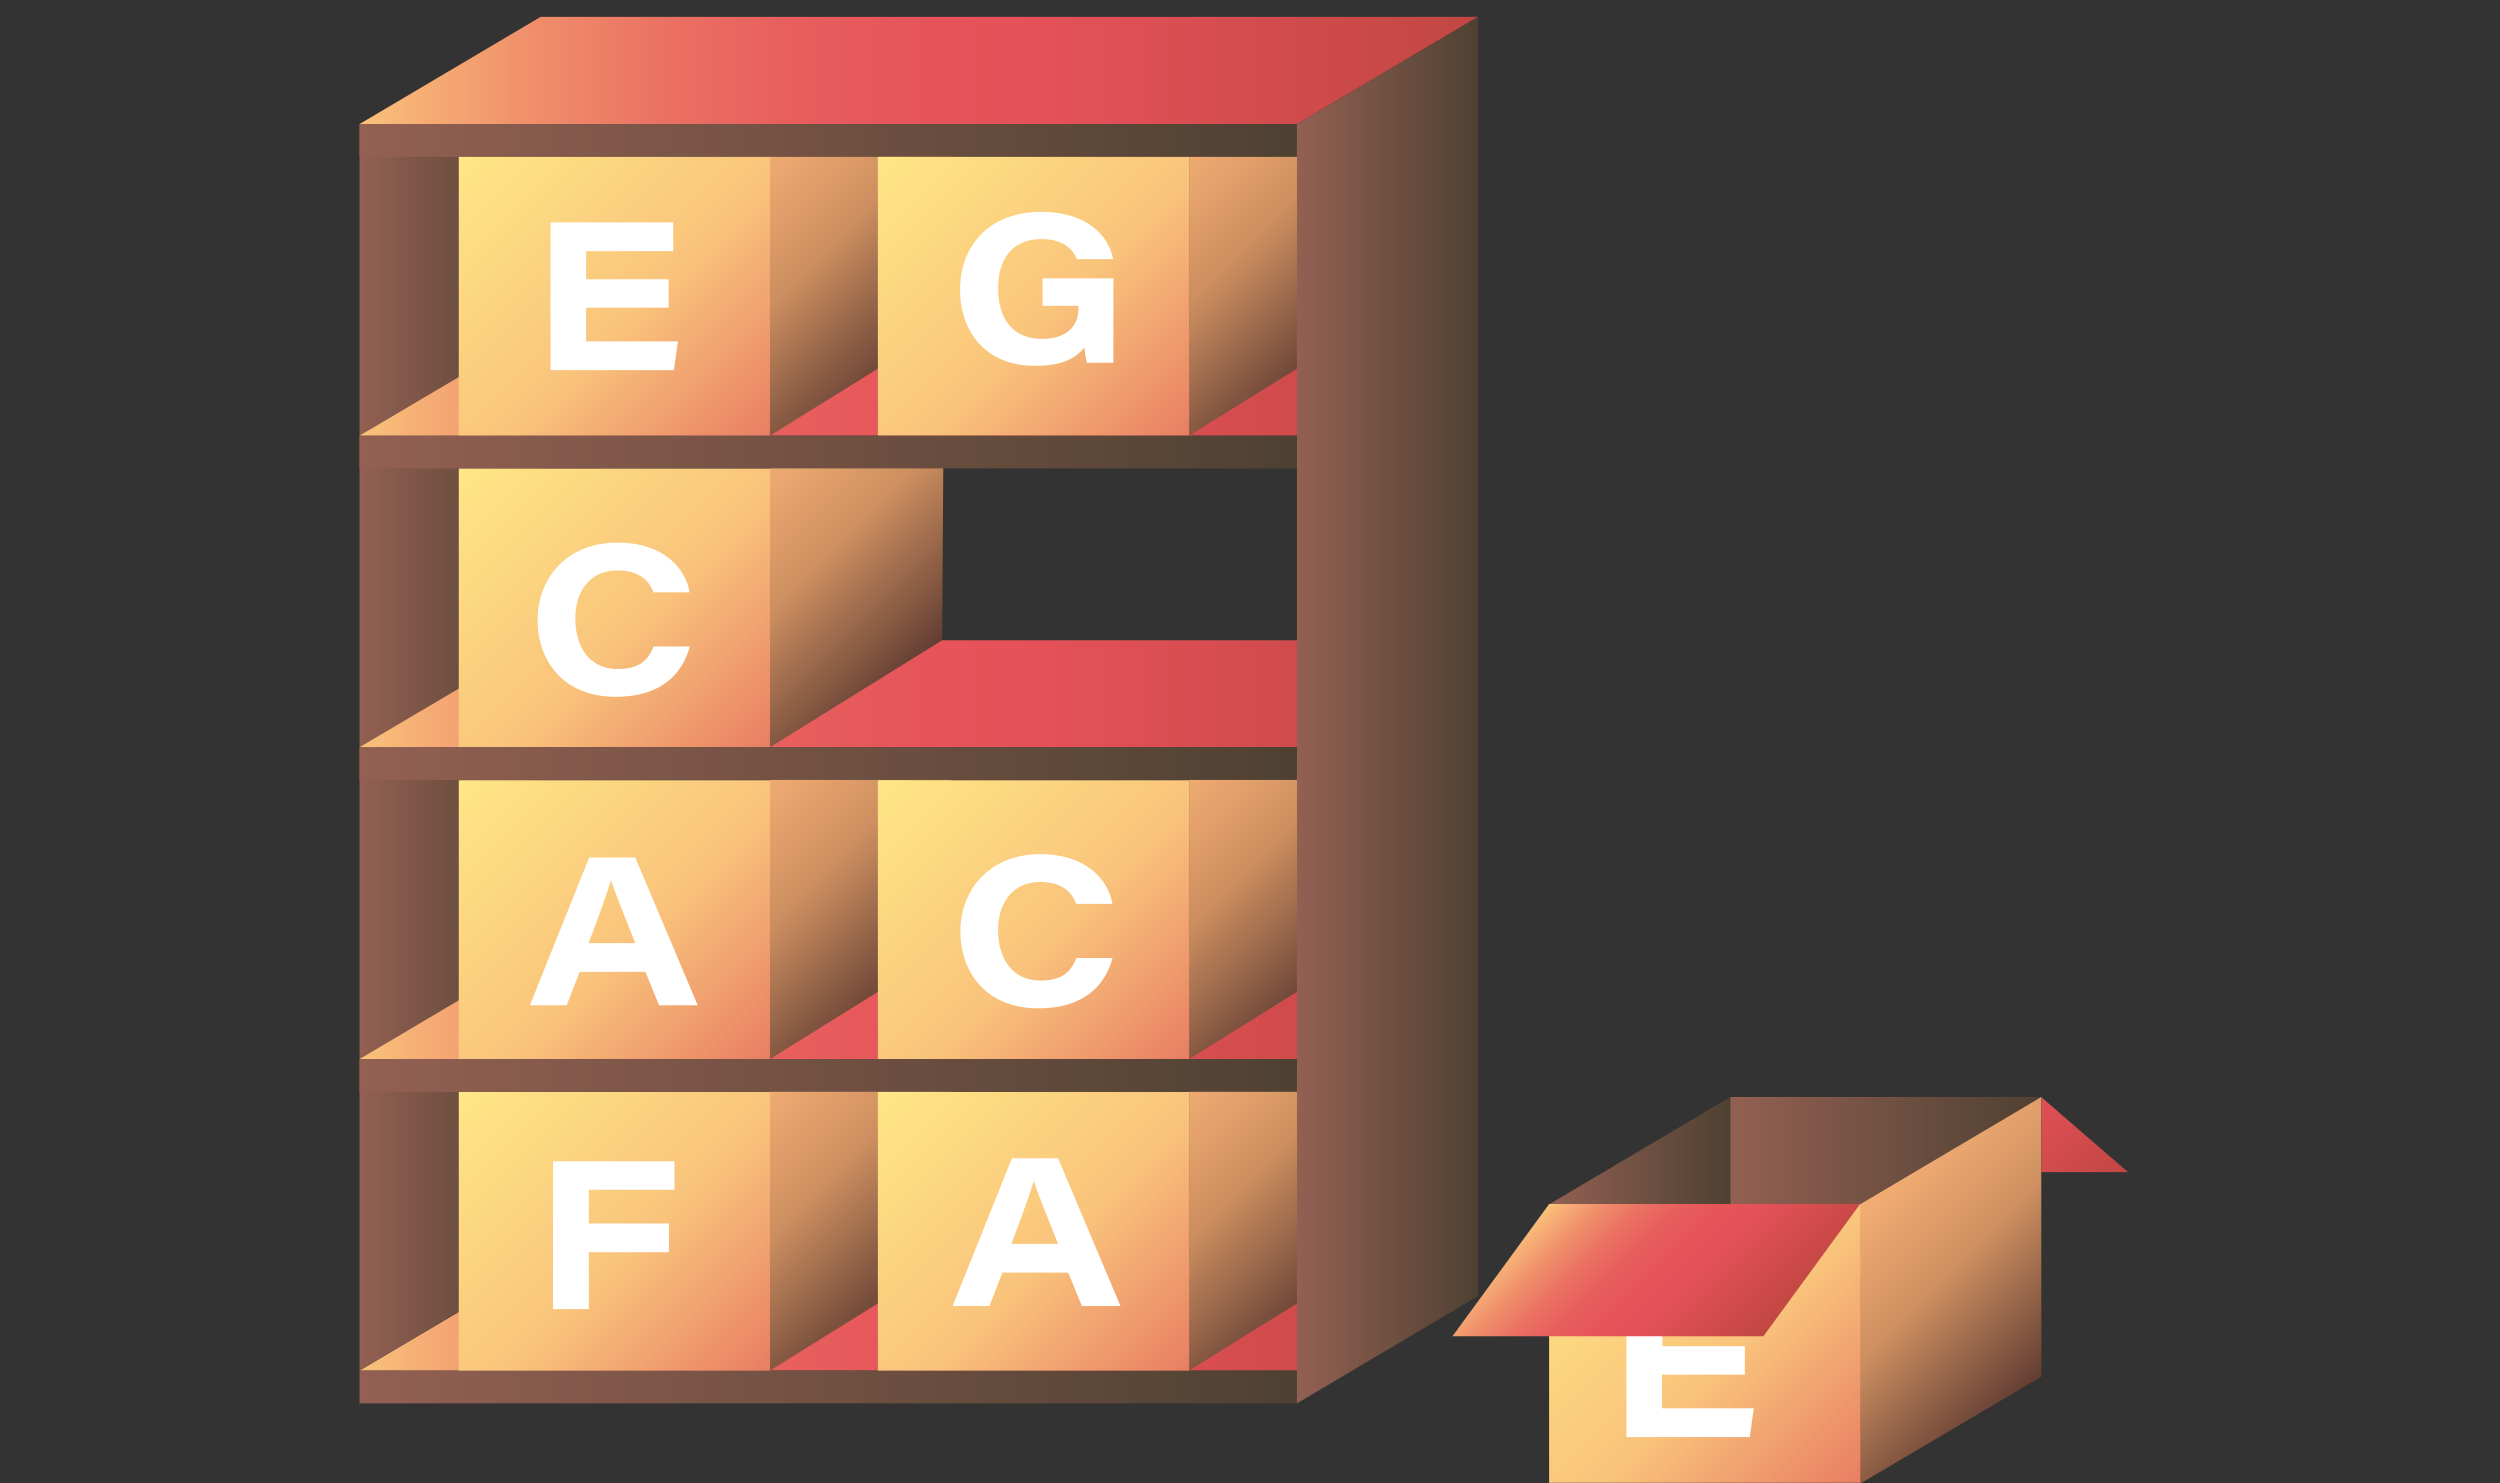 <svg id="eciuH0W9SBf1" xmlns="http://www.w3.org/2000/svg" xmlns:xlink="http://www.w3.org/1999/xlink" viewBox="0 0 445 264" shape-rendering="geometricPrecision" text-rendering="geometricPrecision"><rect x="0" y="0" width="445" height="264" fill="#333333" stroke="none"/><style><![CDATA[#eciuH0W9SBf32_to {animation: eciuH0W9SBf32_to__to 2000ms linear infinite normal forwards}@keyframes eciuH0W9SBf32_to__to { 0% {transform: translate(335.683px,233.026px)} 25% {transform: translate(333.679px,182.545px)} 50% {transform: translate(347.212px,156.248px)} 75% {transform: translate(335.754px,135.925px)} 100% {transform: translate(335.754px,135.925px)}} #eciuH0W9SBf32 {animation: eciuH0W9SBf32_c_o 2000ms linear infinite normal forwards}@keyframes eciuH0W9SBf32_c_o { 0% {opacity: 1} 60% {opacity: 1} 90% {opacity: 0} 100% {opacity: 0}} #eciuH0W9SBf35_to {animation: eciuH0W9SBf35_to__to 2000ms linear infinite normal forwards}@keyframes eciuH0W9SBf35_to__to { 0% {transform: translate(300.188px,236.402px)} 25% {transform: translate(310.095px,208.645px)} 50% {transform: translate(300.837px,199.012px)} 75% {transform: translate(309.156px,176.593px)} 100% {transform: translate(309.156px,176.593px)}} #eciuH0W9SBf35 {animation: eciuH0W9SBf35_c_o 2000ms linear infinite normal forwards}@keyframes eciuH0W9SBf35_c_o { 0% {opacity: 1} 60% {opacity: 1} 90% {opacity: 0} 100% {opacity: 0}}]]></style><defs><linearGradient id="eciuH0W9SBf4-fill" x1="322.335" y1="180.932" x2="364.41" y2="223.007" spreadMethod="pad" gradientUnits="userSpaceOnUse" gradientTransform="translate(0 0)"><stop id="eciuH0W9SBf4-fill-0" offset="0%" stop-color="#f9c37b"/><stop id="eciuH0W9SBf4-fill-1" offset="4.964%" stop-color="#f6b075"/><stop id="eciuH0W9SBf4-fill-2" offset="15.61%" stop-color="#f08e6b"/><stop id="eciuH0W9SBf4-fill-3" offset="26.47%" stop-color="#eb7363"/><stop id="eciuH0W9SBf4-fill-4" offset="37.49%" stop-color="#e8605e"/><stop id="eciuH0W9SBf4-fill-5" offset="48.77%" stop-color="#e6555a"/><stop id="eciuH0W9SBf4-fill-6" offset="60.7%" stop-color="#e55159"/><stop id="eciuH0W9SBf4-fill-7" offset="100%" stop-color="#c14742"/></linearGradient><linearGradient id="eciuH0W9SBf5-fill" x1="307.97" y1="219.982" x2="363.347" y2="219.982" spreadMethod="pad" gradientUnits="userSpaceOnUse" gradientTransform="translate(0 0)"><stop id="eciuH0W9SBf5-fill-0" offset="0%" stop-color="#936052"/><stop id="eciuH0W9SBf5-fill-1" offset="100%" stop-color="#4e4132"/></linearGradient><linearGradient id="eciuH0W9SBf6-fill" x1="64.011" y1="234.414" x2="263.117" y2="234.414" spreadMethod="pad" gradientUnits="userSpaceOnUse" gradientTransform="translate(0 0)"><stop id="eciuH0W9SBf6-fill-0" offset="0%" stop-color="#f9c37b"/><stop id="eciuH0W9SBf6-fill-1" offset="4.964%" stop-color="#f6b075"/><stop id="eciuH0W9SBf6-fill-2" offset="15.61%" stop-color="#f08e6b"/><stop id="eciuH0W9SBf6-fill-3" offset="26.47%" stop-color="#eb7363"/><stop id="eciuH0W9SBf6-fill-4" offset="37.49%" stop-color="#e8605e"/><stop id="eciuH0W9SBf6-fill-5" offset="48.77%" stop-color="#e6555a"/><stop id="eciuH0W9SBf6-fill-6" offset="60.7%" stop-color="#e55159"/><stop id="eciuH0W9SBf6-fill-7" offset="100%" stop-color="#c14742"/></linearGradient><linearGradient id="eciuH0W9SBf7-fill" x1="64.011" y1="123.483" x2="96.247" y2="123.483" spreadMethod="pad" gradientUnits="userSpaceOnUse" gradientTransform="translate(0 0)"><stop id="eciuH0W9SBf7-fill-0" offset="0%" stop-color="#936052"/><stop id="eciuH0W9SBf7-fill-1" offset="100%" stop-color="#4e4132"/></linearGradient><linearGradient id="eciuH0W9SBf8-fill" x1="64.011" y1="12.553" x2="263.117" y2="12.553" spreadMethod="pad" gradientUnits="userSpaceOnUse" gradientTransform="translate(0 0)"><stop id="eciuH0W9SBf8-fill-0" offset="0%" stop-color="#f9c37b"/><stop id="eciuH0W9SBf8-fill-1" offset="4.964%" stop-color="#f6b075"/><stop id="eciuH0W9SBf8-fill-2" offset="15.61%" stop-color="#f08e6b"/><stop id="eciuH0W9SBf8-fill-3" offset="26.47%" stop-color="#eb7363"/><stop id="eciuH0W9SBf8-fill-4" offset="37.49%" stop-color="#e8605e"/><stop id="eciuH0W9SBf8-fill-5" offset="48.77%" stop-color="#e6555a"/><stop id="eciuH0W9SBf8-fill-6" offset="60.7%" stop-color="#e55159"/><stop id="eciuH0W9SBf8-fill-7" offset="100%" stop-color="#c14742"/></linearGradient><linearGradient id="eciuH0W9SBf9-fill" x1="64.011" y1="178.949" x2="263.117" y2="178.949" spreadMethod="pad" gradientUnits="userSpaceOnUse" gradientTransform="translate(0 0)"><stop id="eciuH0W9SBf9-fill-0" offset="0%" stop-color="#f9c37b"/><stop id="eciuH0W9SBf9-fill-1" offset="4.964%" stop-color="#f6b075"/><stop id="eciuH0W9SBf9-fill-2" offset="15.61%" stop-color="#f08e6b"/><stop id="eciuH0W9SBf9-fill-3" offset="26.47%" stop-color="#eb7363"/><stop id="eciuH0W9SBf9-fill-4" offset="37.49%" stop-color="#e8605e"/><stop id="eciuH0W9SBf9-fill-5" offset="48.77%" stop-color="#e6555a"/><stop id="eciuH0W9SBf9-fill-6" offset="60.7%" stop-color="#e55159"/><stop id="eciuH0W9SBf9-fill-7" offset="100%" stop-color="#c14742"/></linearGradient><linearGradient id="eciuH0W9SBf10-fill" x1="64.011" y1="123.483" x2="263.117" y2="123.483" spreadMethod="pad" gradientUnits="userSpaceOnUse" gradientTransform="translate(0 0)"><stop id="eciuH0W9SBf10-fill-0" offset="0%" stop-color="#f9c37b"/><stop id="eciuH0W9SBf10-fill-1" offset="4.964%" stop-color="#f6b075"/><stop id="eciuH0W9SBf10-fill-2" offset="15.61%" stop-color="#f08e6b"/><stop id="eciuH0W9SBf10-fill-3" offset="26.47%" stop-color="#eb7363"/><stop id="eciuH0W9SBf10-fill-4" offset="37.49%" stop-color="#e8605e"/><stop id="eciuH0W9SBf10-fill-5" offset="48.77%" stop-color="#e6555a"/><stop id="eciuH0W9SBf10-fill-6" offset="60.7%" stop-color="#e55159"/><stop id="eciuH0W9SBf10-fill-7" offset="100%" stop-color="#c14742"/></linearGradient><linearGradient id="eciuH0W9SBf11-fill" x1="64.011" y1="68.018" x2="263.117" y2="68.018" spreadMethod="pad" gradientUnits="userSpaceOnUse" gradientTransform="translate(0 0)"><stop id="eciuH0W9SBf11-fill-0" offset="0%" stop-color="#f9c37b"/><stop id="eciuH0W9SBf11-fill-1" offset="4.964%" stop-color="#f6b075"/><stop id="eciuH0W9SBf11-fill-2" offset="15.61%" stop-color="#f08e6b"/><stop id="eciuH0W9SBf11-fill-3" offset="26.47%" stop-color="#eb7363"/><stop id="eciuH0W9SBf11-fill-4" offset="37.49%" stop-color="#e8605e"/><stop id="eciuH0W9SBf11-fill-5" offset="48.77%" stop-color="#e6555a"/><stop id="eciuH0W9SBf11-fill-6" offset="60.7%" stop-color="#e55159"/><stop id="eciuH0W9SBf11-fill-7" offset="100%" stop-color="#c14742"/></linearGradient><linearGradient id="eciuH0W9SBf12-fill" x1="131.963" y1="30.086" x2="164.329" y2="62.453" spreadMethod="pad" gradientUnits="userSpaceOnUse" gradientTransform="translate(0 0)"><stop id="eciuH0W9SBf12-fill-0" offset="0%" stop-color="#f4ae74"/><stop id="eciuH0W9SBf12-fill-1" offset="44.92%" stop-color="#cd8f60"/><stop id="eciuH0W9SBf12-fill-2" offset="100%" stop-color="#623d33"/></linearGradient><linearGradient id="eciuH0W9SBf13-fill" x1="206.573" y1="30.086" x2="238.94" y2="62.453" spreadMethod="pad" gradientUnits="userSpaceOnUse" gradientTransform="translate(0 0)"><stop id="eciuH0W9SBf13-fill-0" offset="0%" stop-color="#f4ae74"/><stop id="eciuH0W9SBf13-fill-1" offset="44.92%" stop-color="#cd8f60"/><stop id="eciuH0W9SBf13-fill-2" offset="100%" stop-color="#623d33"/></linearGradient><linearGradient id="eciuH0W9SBf14-fill" x1="64.011" y1="25.01" x2="230.881" y2="25.01" spreadMethod="pad" gradientUnits="userSpaceOnUse" gradientTransform="translate(0 0)"><stop id="eciuH0W9SBf14-fill-0" offset="0%" stop-color="#936052"/><stop id="eciuH0W9SBf14-fill-1" offset="100%" stop-color="#4e4132"/></linearGradient><linearGradient id="eciuH0W9SBf15-fill" x1="64.011" y1="246.872" x2="230.881" y2="246.872" spreadMethod="pad" gradientUnits="userSpaceOnUse" gradientTransform="translate(0 0)"><stop id="eciuH0W9SBf15-fill-0" offset="0%" stop-color="#936052"/><stop id="eciuH0W9SBf15-fill-1" offset="100%" stop-color="#4e4132"/></linearGradient><linearGradient id="eciuH0W9SBf16-fill" x1="83.103" y1="26.494" x2="135.601" y2="78.992" spreadMethod="pad" gradientUnits="userSpaceOnUse" gradientTransform="translate(0 0)"><stop id="eciuH0W9SBf16-fill-0" offset="0%" stop-color="#ffe786"/><stop id="eciuH0W9SBf16-fill-1" offset="56.42%" stop-color="#f9c37b"/><stop id="eciuH0W9SBf16-fill-2" offset="100%" stop-color="#e87e63"/></linearGradient><linearGradient id="eciuH0W9SBf17-fill" x1="157.713" y1="26.494" x2="210.212" y2="78.992" spreadMethod="pad" gradientUnits="userSpaceOnUse" gradientTransform="translate(0 0)"><stop id="eciuH0W9SBf17-fill-0" offset="0%" stop-color="#ffe786"/><stop id="eciuH0W9SBf17-fill-1" offset="56.42%" stop-color="#f9c37b"/><stop id="eciuH0W9SBf17-fill-2" offset="100%" stop-color="#e87e63"/></linearGradient><linearGradient id="eciuH0W9SBf18-fill" x1="131.618" y1="85.897" x2="163.687" y2="117.966" spreadMethod="pad" gradientUnits="userSpaceOnUse" gradientTransform="translate(0 0)"><stop id="eciuH0W9SBf18-fill-0" offset="0%" stop-color="#f4ae74"/><stop id="eciuH0W9SBf18-fill-1" offset="44.92%" stop-color="#cd8f60"/><stop id="eciuH0W9SBf18-fill-2" offset="100%" stop-color="#623d33"/></linearGradient><linearGradient id="eciuH0W9SBf19-fill" x1="83.103" y1="81.959" x2="135.601" y2="134.457" spreadMethod="pad" gradientUnits="userSpaceOnUse" gradientTransform="translate(0 0)"><stop id="eciuH0W9SBf19-fill-0" offset="0%" stop-color="#ffe786"/><stop id="eciuH0W9SBf19-fill-1" offset="56.42%" stop-color="#f9c37b"/><stop id="eciuH0W9SBf19-fill-2" offset="100%" stop-color="#e87e63"/></linearGradient><linearGradient id="eciuH0W9SBf20-fill" x1="131.963" y1="141.017" x2="164.329" y2="173.384" spreadMethod="pad" gradientUnits="userSpaceOnUse" gradientTransform="translate(0 0)"><stop id="eciuH0W9SBf20-fill-0" offset="0%" stop-color="#f4ae74"/><stop id="eciuH0W9SBf20-fill-1" offset="44.92%" stop-color="#cd8f60"/><stop id="eciuH0W9SBf20-fill-2" offset="100%" stop-color="#623d33"/></linearGradient><linearGradient id="eciuH0W9SBf21-fill" x1="206.573" y1="141.017" x2="238.94" y2="173.384" spreadMethod="pad" gradientUnits="userSpaceOnUse" gradientTransform="translate(0 0)"><stop id="eciuH0W9SBf21-fill-0" offset="0%" stop-color="#f4ae74"/><stop id="eciuH0W9SBf21-fill-1" offset="44.92%" stop-color="#cd8f60"/><stop id="eciuH0W9SBf21-fill-2" offset="100%" stop-color="#623d33"/></linearGradient><linearGradient id="eciuH0W9SBf22-fill" x1="83.103" y1="137.424" x2="135.601" y2="189.923" spreadMethod="pad" gradientUnits="userSpaceOnUse" gradientTransform="translate(0 0)"><stop id="eciuH0W9SBf22-fill-0" offset="0%" stop-color="#ffe786"/><stop id="eciuH0W9SBf22-fill-1" offset="56.42%" stop-color="#f9c37b"/><stop id="eciuH0W9SBf22-fill-2" offset="100%" stop-color="#e87e63"/></linearGradient><linearGradient id="eciuH0W9SBf23-fill" x1="157.713" y1="137.424" x2="210.212" y2="189.922" spreadMethod="pad" gradientUnits="userSpaceOnUse" gradientTransform="translate(0 0)"><stop id="eciuH0W9SBf23-fill-0" offset="0%" stop-color="#ffe786"/><stop id="eciuH0W9SBf23-fill-1" offset="56.42%" stop-color="#f9c37b"/><stop id="eciuH0W9SBf23-fill-2" offset="100%" stop-color="#e87e63"/></linearGradient><linearGradient id="eciuH0W9SBf24-fill" x1="131.963" y1="196.483" x2="164.329" y2="228.849" spreadMethod="pad" gradientUnits="userSpaceOnUse" gradientTransform="translate(0 0)"><stop id="eciuH0W9SBf24-fill-0" offset="0%" stop-color="#f4ae74"/><stop id="eciuH0W9SBf24-fill-1" offset="44.92%" stop-color="#cd8f60"/><stop id="eciuH0W9SBf24-fill-2" offset="100%" stop-color="#623d33"/></linearGradient><linearGradient id="eciuH0W9SBf25-fill" x1="206.573" y1="196.483" x2="238.94" y2="228.849" spreadMethod="pad" gradientUnits="userSpaceOnUse" gradientTransform="translate(0 0)"><stop id="eciuH0W9SBf25-fill-0" offset="0%" stop-color="#f4ae74"/><stop id="eciuH0W9SBf25-fill-1" offset="44.92%" stop-color="#cd8f60"/><stop id="eciuH0W9SBf25-fill-2" offset="100%" stop-color="#623d33"/></linearGradient><linearGradient id="eciuH0W9SBf26-fill" x1="83.103" y1="192.89" x2="135.601" y2="245.388" spreadMethod="pad" gradientUnits="userSpaceOnUse" gradientTransform="translate(0 0)"><stop id="eciuH0W9SBf26-fill-0" offset="0%" stop-color="#ffe786"/><stop id="eciuH0W9SBf26-fill-1" offset="56.42%" stop-color="#f9c37b"/><stop id="eciuH0W9SBf26-fill-2" offset="100%" stop-color="#e87e63"/></linearGradient><linearGradient id="eciuH0W9SBf27-fill" x1="157.713" y1="192.89" x2="210.212" y2="245.388" spreadMethod="pad" gradientUnits="userSpaceOnUse" gradientTransform="translate(0 0)"><stop id="eciuH0W9SBf27-fill-0" offset="0%" stop-color="#ffe786"/><stop id="eciuH0W9SBf27-fill-1" offset="56.42%" stop-color="#f9c37b"/><stop id="eciuH0W9SBf27-fill-2" offset="100%" stop-color="#e87e63"/></linearGradient><linearGradient id="eciuH0W9SBf28-fill" x1="230.881" y1="126.407" x2="263.117" y2="126.407" spreadMethod="pad" gradientUnits="userSpaceOnUse" gradientTransform="translate(0 0)"><stop id="eciuH0W9SBf28-fill-0" offset="0%" stop-color="#936052"/><stop id="eciuH0W9SBf28-fill-1" offset="100%" stop-color="#4e4132"/></linearGradient><linearGradient id="eciuH0W9SBf29-fill" x1="275.734" y1="229.7" x2="307.97" y2="229.7" spreadMethod="pad" gradientUnits="userSpaceOnUse" gradientTransform="translate(0 0)"><stop id="eciuH0W9SBf29-fill-0" offset="0%" stop-color="#936052"/><stop id="eciuH0W9SBf29-fill-1" offset="100%" stop-color="#4e4132"/></linearGradient><linearGradient id="eciuH0W9SBf30-fill" x1="64.011" y1="80.475" x2="230.881" y2="80.475" spreadMethod="pad" gradientUnits="userSpaceOnUse" gradientTransform="translate(0 0)"><stop id="eciuH0W9SBf30-fill-0" offset="0%" stop-color="#936052"/><stop id="eciuH0W9SBf30-fill-1" offset="100%" stop-color="#4e4132"/></linearGradient><linearGradient id="eciuH0W9SBf31-fill" x1="64.011" y1="135.941" x2="230.881" y2="135.941" spreadMethod="pad" gradientUnits="userSpaceOnUse" gradientTransform="translate(0 0)"><stop id="eciuH0W9SBf31-fill-0" offset="0%" stop-color="#936052"/><stop id="eciuH0W9SBf31-fill-1" offset="100%" stop-color="#4e4132"/></linearGradient><linearGradient id="eciuH0W9SBf32-fill" x1="333.978" y1="164.015" x2="381.158" y2="164.015" spreadMethod="pad" gradientUnits="userSpaceOnUse" gradientTransform="translate(0 0)"><stop id="eciuH0W9SBf32-fill-0" offset="0%" stop-color="#ffe786"/><stop id="eciuH0W9SBf32-fill-1" offset="56.42%" stop-color="#f9c37b"/><stop id="eciuH0W9SBf32-fill-2" offset="100%" stop-color="#e87e63"/></linearGradient><linearGradient id="eciuH0W9SBf33-fill" x1="64.011" y1="191.406" x2="230.881" y2="191.406" spreadMethod="pad" gradientUnits="userSpaceOnUse" gradientTransform="translate(0 0)"><stop id="eciuH0W9SBf33-fill-0" offset="0%" stop-color="#936052"/><stop id="eciuH0W9SBf33-fill-1" offset="100%" stop-color="#4e4132"/></linearGradient><linearGradient id="eciuH0W9SBf34-fill" x1="331.496" y1="213.964" x2="362.969" y2="245.436" spreadMethod="pad" gradientUnits="userSpaceOnUse" gradientTransform="translate(0 0)"><stop id="eciuH0W9SBf34-fill-0" offset="0%" stop-color="#f4ae74"/><stop id="eciuH0W9SBf34-fill-1" offset="44.92%" stop-color="#cd8f60"/><stop id="eciuH0W9SBf34-fill-2" offset="100%" stop-color="#623d33"/></linearGradient><linearGradient id="eciuH0W9SBf35-fill" x1="311.105" y1="198.141" x2="327.811" y2="198.141" spreadMethod="pad" gradientUnits="userSpaceOnUse" gradientTransform="translate(0 0)"><stop id="eciuH0W9SBf35-fill-0" offset="0%" stop-color="#ffe786"/><stop id="eciuH0W9SBf35-fill-1" offset="56.42%" stop-color="#f9c37b"/><stop id="eciuH0W9SBf35-fill-2" offset="100%" stop-color="#e87e63"/></linearGradient><linearGradient id="eciuH0W9SBf36-fill" x1="277.174" y1="212.853" x2="329.672" y2="265.351" spreadMethod="pad" gradientUnits="userSpaceOnUse" gradientTransform="translate(0 0)"><stop id="eciuH0W9SBf36-fill-0" offset="0%" stop-color="#ffe786"/><stop id="eciuH0W9SBf36-fill-1" offset="56.42%" stop-color="#f9c37b"/><stop id="eciuH0W9SBf36-fill-2" offset="100%" stop-color="#e87e63"/></linearGradient><linearGradient id="eciuH0W9SBf45-fill" x1="279.384" y1="210.648" x2="310.241" y2="241.505" spreadMethod="pad" gradientUnits="userSpaceOnUse" gradientTransform="translate(0 0)"><stop id="eciuH0W9SBf45-fill-0" offset="0%" stop-color="#f9c37b"/><stop id="eciuH0W9SBf45-fill-1" offset="4.964%" stop-color="#f6b075"/><stop id="eciuH0W9SBf45-fill-2" offset="15.61%" stop-color="#f08e6b"/><stop id="eciuH0W9SBf45-fill-3" offset="26.47%" stop-color="#eb7363"/><stop id="eciuH0W9SBf45-fill-4" offset="37.49%" stop-color="#e8605e"/><stop id="eciuH0W9SBf45-fill-5" offset="48.77%" stop-color="#e6555a"/><stop id="eciuH0W9SBf45-fill-6" offset="60.7%" stop-color="#e55159"/><stop id="eciuH0W9SBf45-fill-7" offset="100%" stop-color="#c14742"/></linearGradient></defs><g clip-path="url(#eciuH0W9SBf46)"><g><path d="M307.988,195.276h55.345l15.459,13.369h-55.4l-15.404-13.369Z" fill="url(#eciuH0W9SBf4-fill)"/><path d="M363.388,195.276h-55.4v49.404h55.4v-49.404Z" fill="url(#eciuH0W9SBf5-fill)"/><path d="M230.86,243.965h-166.86l32.239-19.09h166.859l-32.238,19.09Z" fill="url(#eciuH0W9SBf6-fill)"/><path d="M64,243.965l32.239-19.091v-221.874L64,22.09v221.875Z" fill="url(#eciuH0W9SBf7-fill)"/><path d="M230.86,22.09h-166.86L96.239,3h166.859L230.86,22.09Z" fill="url(#eciuH0W9SBf8-fill)"/><path d="M230.86,188.51h-166.86l32.239-19.09h166.859L230.86,188.51Z" fill="url(#eciuH0W9SBf9-fill)"/><path d="M230.86,133L64,133l32.239-19.035h166.859L230.86,133Z" fill="url(#eciuH0W9SBf10-fill)"/><path d="M230.86,77.545h-166.86L96.239,58.51h166.859L230.86,77.545Z" fill="url(#eciuH0W9SBf11-fill)"/><path d="M137.059,77.545l32.238-20.025v-32.514h-32.238v52.539Z" fill="url(#eciuH0W9SBf12-fill)"/><path d="M211.66,77.545l32.239-20.025v-32.514h-32.239v52.539Z" fill="url(#eciuH0W9SBf13-fill)"/><path d="M230.86,22.09h-166.86v5.832h166.86v-5.832Z" fill="url(#eciuH0W9SBf14-fill)"/><path d="M230.86,243.965h-166.86v5.831h166.86v-5.831Z" fill="url(#eciuH0W9SBf15-fill)"/><path d="M137.06,27.922h-55.4v49.623h55.4v-49.623Z" fill="url(#eciuH0W9SBf16-fill)"/><path d="M211.662,27.922h-55.4v49.623h55.4v-49.623Z" fill="url(#eciuH0W9SBf17-fill)"/><path d="M137.059,133l30.643-19.035.22-33.504h-30.863v52.539Z" fill="url(#eciuH0W9SBf18-fill)"/><path d="M137.06,83.376h-55.4v49.623h55.4v-49.623Z" fill="url(#eciuH0W9SBf19-fill)"/><path d="M137.059,188.51l32.238-20.081v-32.513h-32.238v52.594Z" fill="url(#eciuH0W9SBf20-fill)"/><path d="M211.66,188.51l32.239-20.081v-32.513h-32.239v52.594Z" fill="url(#eciuH0W9SBf21-fill)"/><path d="M137.06,138.886h-55.4v49.624h55.4v-49.624Z" fill="url(#eciuH0W9SBf22-fill)"/><path d="M211.662,138.886h-55.4v49.624h55.4v-49.624Z" fill="url(#eciuH0W9SBf23-fill)"/><path d="M137.059,243.965l32.238-20.081v-32.458h-32.238v52.539Z" fill="url(#eciuH0W9SBf24-fill)"/><path d="M211.66,243.965l32.239-20.081v-32.458h-32.239v52.539Z" fill="url(#eciuH0W9SBf25-fill)"/><path d="M137.06,194.341h-55.4v49.624h55.4v-49.624Z" fill="url(#eciuH0W9SBf26-fill)"/><path d="M211.662,194.341h-55.4v49.624h55.4v-49.624Z" fill="url(#eciuH0W9SBf27-fill)"/><path d="M230.859,249.796l32.239-19.09v-227.706L230.859,22.09v227.706Z" fill="url(#eciuH0W9SBf28-fill)"/><path d="M275.75,264.1l32.239-19.035v-49.788l-32.239,19.09v49.733Z" fill="url(#eciuH0W9SBf29-fill)"/><path d="M230.86,77.545h-166.86v5.832h166.86v-5.832Z" fill="url(#eciuH0W9SBf30-fill)"/><path d="M230.86,133L64,133v5.831h166.86v-5.831Z" fill="url(#eciuH0W9SBf31-fill)"/><g id="eciuH0W9SBf32_to" transform="translate(335.683,233.026)"><path id="eciuH0W9SBf32" d="M380.831,152.585l-22.721-8.857c-.275-.11-.606,0-.716.33-.935,2.365-8.087,20.08-10.507,26.352-.716-1.596-2.421-3.136-4.677-4.016-3.576-1.376-7.152-.606-8.087,1.705-.88,2.311,1.266,5.337,4.787,6.712c3.575,1.375,7.151.605,8.087-1.706c0-.055,0-.055.055-.11s.055-.11.055-.165c.165-.55,3.246-8.307,6.546-16.669l21.841,7.922c-2.255,5.667-4.731,11.938-5.996,15.184-.715-1.595-2.421-3.136-4.677-4.016-3.575-1.375-7.151-.605-8.087,1.705-.935,2.311,1.266,5.337,4.787,6.712c3.576,1.376,7.151.605,8.087-1.705c0-.055,0-.055.055-.11s.055-.11.055-.165c.22-.826,6.822-17.44,11.278-28.388.22-.275.11-.605-.165-.715Z" transform="translate(-357.519,-164.019)" fill="url(#eciuH0W9SBf32-fill)"/></g><path d="M230.86,188.51h-166.86v5.831h166.86v-5.831Z" fill="url(#eciuH0W9SBf33-fill)"/><path d="M331.098,264.1l32.238-19.035v-49.788l-32.238,19.09v49.733Z" fill="url(#eciuH0W9SBf34-fill)"/><g id="eciuH0W9SBf35_to" transform="translate(300.188,236.402)"><path id="eciuH0W9SBf35" d="M325.761,208.48c0-.055-.055-.11-.055-.165-.33-.495-4.016-7.867-7.922-15.899l10.068-1.706-5.667-11.278-10.397,1.265c-.056,0-.166,0-.221.055h-.055c-.275.11-.385.441-.22.716c1.101,2.31,9.518,19.42,12.544,25.471-1.651-.55-3.906-.33-6.107.771-3.411,1.705-5.281,4.896-4.126,7.152c1.155,2.255,4.786,2.64,8.197.88c3.411-1.706,5.282-4.896,4.126-7.152-.11,0-.11-.055-.165-.11Z" transform="translate(-319.533,-198.138)" fill="url(#eciuH0W9SBf35-fill)"/></g><path d="M331.15,214.312h-55.4v49.623h55.4v-49.623Z" fill="url(#eciuH0W9SBf36-fill)"/><path d="M118.961,54.769h-14.634v5.997h16.339l-.715,5.116h-21.951v-26.297h21.841v5.116h-15.514v5.006h14.689v5.061h-.055Z" fill="#fff"/><path d="M122.759,115.12c-1.211,4.621-4.897,8.912-13.149,8.912-9.407,0-13.919-6.492-13.919-13.698c0-7.207,5.007-13.754,14.249-13.754c8.032,0,12.048,4.456,12.819,8.857h-6.437c-.55-1.485-1.981-3.906-6.437-3.906-4.896,0-7.482,3.741-7.482,8.527c0,4.842,2.311,9.023,7.537,9.023c3.741,0,5.392-1.431,6.382-4.016h6.437v.055Z" fill="#fff"/><path d="M103.174,172.996l-2.311,5.941h-6.547L104.879,152.64h8.197l11.113,26.297h-6.876l-2.421-5.941h-11.718Zm9.902-5.117c-2.42-6.051-3.631-9.077-4.291-11.113h-.055c-.605,1.981-1.98,5.942-3.961,11.113h8.307Z" fill="#fff"/><path d="M98.438,206.719h21.62v5.062h-15.239v5.996h14.249v5.117h-14.249v10.123h-6.381v-26.298Z" fill="#fff"/><path d="M198.072,64.561h-4.621c-.165-.605-.331-1.76-.441-2.696-1.65,1.98-3.906,3.246-8.857,3.246-8.527,0-13.258-5.887-13.258-13.534c0-7.702,5.061-13.864,14.468-13.864c8.418,0,12.104,4.566,12.764,8.417h-6.437c-.495-1.32-2.035-3.576-6.327-3.576-5.391,0-7.702,3.851-7.702,8.747c0,5.171,2.421,9.022,7.812,9.022c4.457,0,6.492-2.311,6.492-5.447v-.44h-6.382v-4.896h12.599v15.019h-.11Z" fill="#fff"/><path d="M310.52,244.68h-14.689v5.996h16.339l-.715,5.117h-21.951v-26.297h21.841v5.116h-15.459v5.006h14.689v5.062h-.055Z" fill="#fff"/><path d="M198.013,170.575c-1.211,4.621-4.897,8.912-13.149,8.912-9.407,0-13.919-6.491-13.919-13.698s5.007-13.754,14.249-13.754c8.032,0,12.048,4.456,12.819,8.857h-6.437c-.55-1.485-1.981-3.906-6.437-3.906-4.896,0-7.482,3.741-7.482,8.528c0,4.841,2.311,9.022,7.537,9.022c3.741,0,5.392-1.43,6.382-4.016h6.437v.055Z" fill="#fff"/><path d="M178.428,226.525l-2.311,5.941h-6.547l10.563-26.297h8.197l11.113,26.297h-6.877l-2.42-5.941h-11.718Zm9.902-5.116c-2.42-6.052-3.631-9.078-4.291-11.113h-.055c-.605,1.98-1.98,5.941-3.961,11.113h8.307Z" fill="#fff"/><path d="M258.535,237.858h55.345l17.22-23.546h-55.345l-17.22,23.546Z" fill="url(#eciuH0W9SBf45-fill)"/></g><clipPath id="eciuH0W9SBf46"><rect width="445" height="264" rx="0" ry="0" fill="#fff"/></clipPath></g></svg>